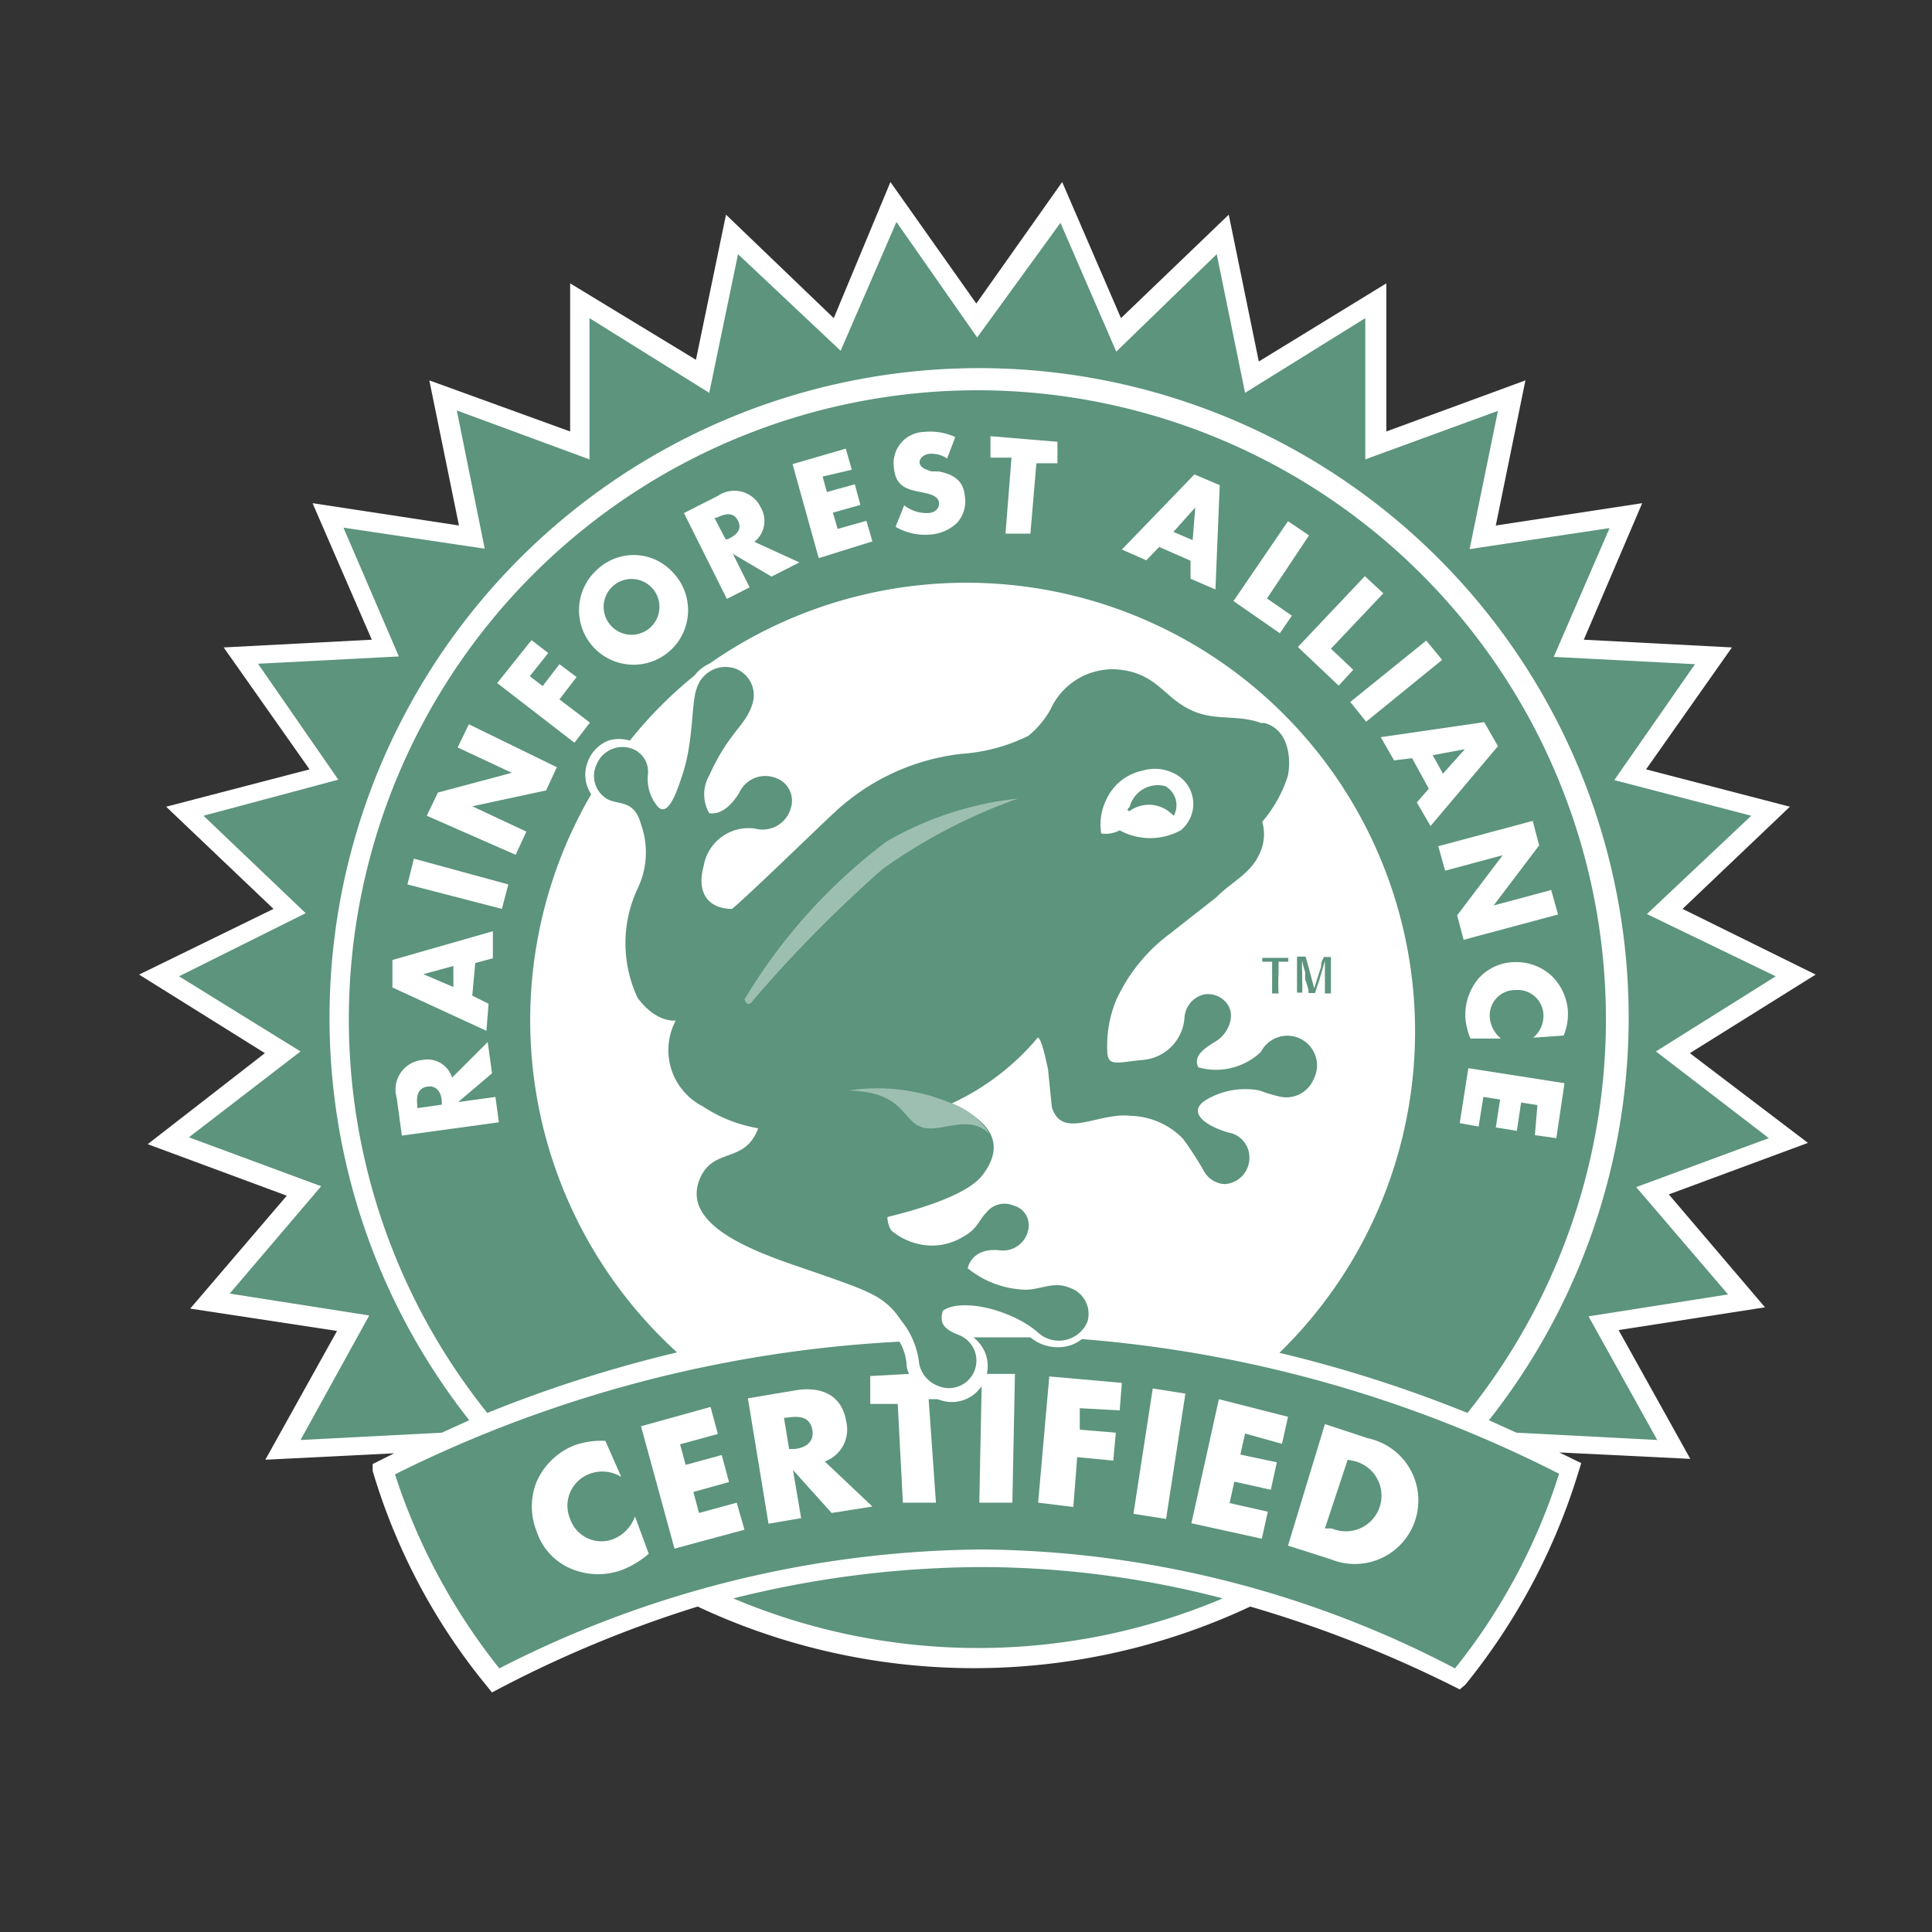 <svg id="aeed5f68-8b9d-4ef3-b18c-c6cac42ff520" data-name="Warstwa 1" xmlns="http://www.w3.org/2000/svg" viewBox="0 0 45 45"><rect x="0" y="0" width="45" height="45" fill="#333333" stroke="none"/><defs><style>.b917a88e-df6f-4ef6-aa91-d50ed32375a9{fill:#fff;}.ab65701f-78d9-466a-9a11-177280f5c90b,.aea4189a-6de9-460f-bf86-ae02da7ca7c4{fill:#5c947e;}.a594f8d9-7cf8-416c-b1c7-832314f25a00,.aea4189a-6de9-460f-bf86-ae02da7ca7c4{fill-rule:evenodd;}.a594f8d9-7cf8-416c-b1c7-832314f25a00,.ffa5cc59-496f-4084-bbb7-1595d9e43575{fill:#9dbfb1;}</style></defs><path class="b917a88e-df6f-4ef6-aa91-d50ed32375a9" d="M39.36,24.53l2.93-1.83-3.1-1.53,2.5-2.38-3.35-.87,2-2.84-3.45-.18,1.36-3.18-3.41.52.69-3.38-3.24,1.19V6.6L29.32,8.42,28.62,5,26.11,7.41,24.74,4.24l-2,2.83-2-2.83L19.42,7.41,16.91,5l-.7,3.38L13.28,6.6v3.45L10,8.86l.69,3.38-3.41-.52L8.66,14.9l-3.45.18,2,2.84-3.34.87,2.5,2.38L3.24,22.7l2.93,1.83L3.44,26.65l3.24,1.2L4.43,30.48,7.85,31,6.18,34l3-.15-.5.25,0,.16a14.29,14.29,0,0,0,2.65,5l.13.16a27.46,27.46,0,0,1,4.79-2,15.15,15.15,0,0,0,12.87,0A28.21,28.21,0,0,1,34,39.35l.13-.11a14.64,14.64,0,0,0,2.65-5l.05-.16-.51-.25,3.05.15-1.67-3,3.41-.53-2.24-2.63,3.24-1.2Z"/><path class="ab65701f-78d9-466a-9a11-177280f5c90b" d="M38.57,24.49l2.79-1.75-3-1.45L40.79,19l-3.19-.83,1.88-2.7-3.29-.17,1.3-3-3.26.49.66-3.22L31.8,10.7V7.41L29,9.15l-.66-3.23L26,8.19l-1.3-3L22.76,7.86,20.88,5.17l-1.3,3L17.19,5.92l-.67,3.23L13.73,7.41V10.7L10.64,9.56l.65,3.22L8,12.29l1.29,3-3.28.17,1.87,2.7L4.74,19l2.38,2.27L4.17,22.74,7,24.49l-2.6,2,3.08,1.14-2.13,2.5,3.25.51L7,33.54l3.29-.17v0l.64-.29a15.13,15.13,0,1,1,23.75,0l.64.29v0l3.28.17L37,30.66l3.25-.51-2.14-2.5,3.09-1.14Z"/><path class="aea4189a-6de9-460f-bf86-ae02da7ca7c4" d="M17.08,37.23a14.64,14.64,0,0,0,11.4,0,22.35,22.35,0,0,0-5.59-.73A24,24,0,0,0,17.08,37.23ZM22.76,9.09A14.65,14.65,0,0,0,11.35,32.91a30.72,30.72,0,0,1,4.42-1.41,10.46,10.46,0,0,1-2-13,.82.82,0,0,1-.07-.78.84.84,0,0,1,.47-.47.86.86,0,0,1,.5,0,9.87,9.87,0,0,1,1.51-1.52.89.89,0,0,1,.34-.27A10.45,10.45,0,0,1,29.8,31.51a30.57,30.57,0,0,1,4.38,1.4A14.65,14.65,0,0,0,22.76,9.09Z"/><path class="aea4189a-6de9-460f-bf86-ae02da7ca7c4" d="M36.32,34.33A29.61,29.61,0,0,0,25.2,31.19a.88.88,0,0,1-.32.16,1,1,0,0,1-.88-.2l-.05,0c-.39,0-.79,0-1.19,0h-.09a.83.83,0,0,1-1,1.34.92.92,0,0,1-.55-.65v0a1.22,1.22,0,0,0-.17-.59A29.77,29.77,0,0,0,9.2,34.34h0a14.34,14.34,0,0,0,2.43,4.52h0a25,25,0,0,1,11.26-2.77,24.14,24.14,0,0,1,11,2.77h0a14,14,0,0,0,2.42-4.52Z"/><path class="b917a88e-df6f-4ef6-aa91-d50ed32375a9" d="M14.47,34.4a.84.84,0,0,0-.74-.07.79.79,0,0,0-.45,1.05.77.77,0,0,0,1,.47.89.89,0,0,0,.51-.53l.32.87a2.13,2.13,0,0,1-.58.36,1.61,1.61,0,0,1-1.2,0,1.42,1.42,0,0,1-.83-.88,1.55,1.55,0,0,1,0-1.16,1.61,1.61,0,0,1,.89-.85,1.91,1.91,0,0,1,.71-.1Z"/><path class="b917a88e-df6f-4ef6-aa91-d50ed32375a9" d="M15.84,33.64l.13.48.84-.23.17.63-.83.23.13.49.88-.24.18.63-1.63.44-.78-2.85,1.62-.45.17.63Z"/><path class="b917a88e-df6f-4ef6-aa91-d50ed32375a9" d="M20.32,35.09l-.95.15-.9-1h0l.19,1.12-.76.13-.48-2.92,1.13-.19c.58-.09,1.06.11,1.16.73a.79.79,0,0,1-.5.93Zm-1.94-1.34h.08c.24,0,.52-.13.46-.45s-.34-.32-.58-.28l-.08,0Z"/><path class="b917a88e-df6f-4ef6-aa91-d50ed32375a9" d="M21.8,35l-.77,0-.12-2.3-.64,0,0-.65,2-.11,0,.65-.64,0Z"/><path class="b917a88e-df6f-4ef6-aa91-d50ed32375a9" d="M23.58,35h-.77l.06-3,.77,0Z"/><path class="b917a88e-df6f-4ef6-aa91-d50ed32375a9" d="M25.15,32.8l0,.5.84.07-.06.65-.84-.08L25,35.1,24.18,35l.26-2.94,1.69.15-.05.64Z"/><path class="b917a88e-df6f-4ef6-aa91-d50ed32375a9" d="M27.16,35.38l-.76-.12.45-2.92.76.12Z"/><path class="b917a88e-df6f-4ef6-aa91-d50ed32375a9" d="M29,33.39l-.11.49.85.18-.14.64-.85-.19-.11.5.89.2-.14.63-1.64-.36.64-2.89L30,33l-.14.63Z"/><path class="b917a88e-df6f-4ef6-aa91-d50ed32375a9" d="M30.86,33.17l1,.33A1.48,1.48,0,1,1,31,36.32L30,36Zm0,2.43.16,0a.83.83,0,1,0,.52-1.57L31.39,34Z"/><path class="ab65701f-78d9-466a-9a11-177280f5c90b" d="M30,22.4h-.22v.25a4.78,4.78,0,0,0,0,.49h-.15V22.4h-.23v-.09h.61a.38.38,0,0,0,0,.1Z"/><path class="ab65701f-78d9-466a-9a11-177280f5c90b" d="M31,22.3l0,.84h-.14v-.76l-.09.31-.05.17c-.05.13-.06.18-.09.27h-.15a.14.14,0,0,1,0-.06,2.58,2.58,0,0,0-.08-.26l0-.17a1.5,1.5,0,0,1-.07-.27,2.44,2.44,0,0,0,0,.27v.22a1.86,1.86,0,0,1,0,.26h-.12v-.08c0-.14,0-.28,0-.43s0-.23,0-.33h.2l.07.25.13.49.16-.5c0-.16.05-.16.06-.23H31Z"/><path class="b917a88e-df6f-4ef6-aa91-d50ed32375a9" d="M11.36,24.27l.1.73-.79.67h0l.87-.12.08.59-2.26.31-.12-.88a.69.69,0,0,1,.59-.88.6.6,0,0,1,.7.41Zm-1.07,1.46v-.06c0-.19-.1-.4-.34-.36s-.25.25-.23.44v.06Z"/><path class="b917a88e-df6f-4ef6-aa91-d50ed32375a9" d="M11,23.19l.38.19-.05.63L9.14,23l0-.64,2.34-.67,0,.63-.41.11Zm-1.14-.5h0l.7.3,0-.49Z"/><path class="b917a88e-df6f-4ef6-aa91-d50ed32375a9" d="M11.84,20.6l-.15.57-2.2-.57L9.64,20Z"/><path class="b917a88e-df6f-4ef6-aa91-d50ed32375a9" d="M9.94,19l.26-.54L11.92,18h0l-1.26-.59.26-.54,2.05,1-.25.54L11,18.78h0l1.26.59-.25.54Z"/><path class="b917a88e-df6f-4ef6-aa91-d50ed32375a9" d="M12.34,15.75l.3.23.39-.51.4.3-.4.52.71.54-.36.47-1.8-1.39.8-1,.39.3Z"/><path class="b917a88e-df6f-4ef6-aa91-d50ed32375a9" d="M15.66,13.32a1.27,1.27,0,1,1-1.72-.08A1.23,1.23,0,0,1,15.66,13.32Zm-1.45,1.23a.64.64,0,1,0,1-.83.64.64,0,0,0-1,.83Z"/><path class="b917a88e-df6f-4ef6-aa91-d50ed32375a9" d="M18.62,13.1l-.65.33-.9-.53h0l.39.78-.53.27-1-2,.79-.4a.68.68,0,0,1,1,.27.62.62,0,0,1-.15.8Zm-1.72-.54.05,0c.17-.08.35-.21.24-.43s-.32-.16-.5-.07l-.05,0Z"/><path class="b917a88e-df6f-4ef6-aa91-d50ed32375a9" d="M19.16,11.1l.1.36.65-.18.13.48-.64.18.11.38.67-.19.14.48L19.07,13l-.61-2.19,1.24-.36.14.49Z"/><path class="b917a88e-df6f-4ef6-aa91-d50ed32375a9" d="M22.06,10.68a.64.64,0,0,0-.4-.11c-.11,0-.25.09-.24.21s.18.17.28.2l.16,0c.32.06.58.2.61.56a.75.75,0,0,1-.17.63,1,1,0,0,1-.62.28,1.36,1.36,0,0,1-.82-.18l.2-.5a.85.85,0,0,0,.55.18c.14,0,.28-.09.26-.25s-.25-.2-.38-.23c-.38-.07-.63-.14-.67-.58a.73.73,0,0,1,.71-.83,1.39,1.39,0,0,1,.72.12Z"/><path class="b917a88e-df6f-4ef6-aa91-d50ed32375a9" d="M24,12.43l-.58,0,.14-1.77-.49,0,0-.5,1.56.13,0,.5-.49,0Z"/><path class="b917a88e-df6f-4ef6-aa91-d50ed32375a9" d="M27,12.74l-.3.31-.57-.25,1.69-1.75.59.25-.1,2.43-.58-.25,0-.42Zm.84-.92h0l-.51.57.45.19Z"/><path class="b917a88e-df6f-4ef6-aa91-d50ed32375a9" d="M29.51,13.94l.58.4-.28.41L28.73,14,30,12.14l.49.33Z"/><path class="b917a88e-df6f-4ef6-aa91-d50ed32375a9" d="M31,15.11l.52.49-.34.37-.95-.9,1.56-1.65.43.4Z"/><path class="b917a88e-df6f-4ef6-aa91-d50ed32375a9" d="M31.82,16.81l-.37-.46,1.77-1.43.37.45Z"/><path class="b917a88e-df6f-4ef6-aa91-d50ed32375a9" d="M32.89,17.66l-.42.05-.31-.54,2.41-.35.32.56-1.57,1.86L33,18.69l.28-.32Zm1.23-.21h0l-.75.14.24.43Z"/><path class="b917a88e-df6f-4ef6-aa91-d50ed32375a9" d="M35.7,19.12l.15.57-1.06,1.4h0l1.34-.36.16.57-2.2.59-.15-.57L35,19.92h0l-1.34.36-.16-.57Z"/><path class="b917a88e-df6f-4ef6-aa91-d50ed32375a9" d="M35.71,24.17a.66.66,0,0,0,.24-.53.6.6,0,0,0-.65-.58.59.59,0,0,0-.6.63.71.71,0,0,0,.26.5l-.71,0a1.5,1.5,0,0,1-.12-.52,1.32,1.32,0,0,1,.3-.87,1.14,1.14,0,0,1,.85-.39,1.21,1.21,0,0,1,.85.31,1.25,1.25,0,0,1,.39.85,1.31,1.31,0,0,1-.1.55Z"/><path class="b917a88e-df6f-4ef6-aa91-d50ed32375a9" d="M35.81,25.74l-.38-.06-.1.66-.49-.08.1-.65-.39-.06-.11.69L34,26.16l.2-1.28,2.24.35-.19,1.28-.5-.07Z"/><path class="aea4189a-6de9-460f-bf86-ae02da7ca7c4" d="M29.34,25.4a3.4,3.4,0,0,0,.46.14.69.69,0,0,0,.8-.41.69.69,0,0,0-1.23-.63,1.52,1.52,0,0,1-1.46.36c-.13-.28.16-.45.43-.62s.49-.64.18-.93a.55.55,0,0,0-.46-.15.59.59,0,0,0-.47.53,1.06,1.06,0,0,1-1,1c-.59.06-.79.16-.8-.21A2.79,2.79,0,0,1,26,23.29a4,4,0,0,1,1.26-1.55l1.07-.84c.34-.35.79-.54,1-1a1.05,1.05,0,0,0,.07-.76A3.05,3.05,0,0,0,30,18.06c.09-.52-.05-1.09-.55-1.22l-.08,0c-.51-.19-1-.06-1.51-.25-.76-.29-.87-.93-1.87-1a1.59,1.59,0,0,0-1.52.93,2.1,2.1,0,0,1-.52.62,4.17,4.17,0,0,1-1.57.42,5.18,5.18,0,0,0-2.95,1.37c-.35.32-2,1.93-2.38,2.24-.48,0-.85-.3-.66-1a1.06,1.06,0,0,1,1.2-.87.68.68,0,0,0,.83-.48.56.56,0,0,0-.35-.7.67.67,0,0,0-.85.34s-.3.55-.7.48a.88.88,0,0,1,0-.88c.45-1,.85-1.16,1-1.65a.66.66,0,0,0-.4-.84.7.7,0,0,0-.89.46c-.13.32-.07,1.21-.33,2-.1.3-.34,1.1-.61.72a1,1,0,0,1-.2-.7.57.57,0,0,0-.34-.6.65.65,0,0,0-.86.37.62.62,0,0,0,.18.74c.26.23.69,0,.86.64a1.94,1.94,0,0,1-.08,1.5,3,3,0,0,0,0,2.54c.44.6.89.53.89.53a1.47,1.47,0,0,0,.63,2,3.34,3.34,0,0,0,1.29.51c-.32.86-1.08.41-1.38,1.23-.41,1.15,1.65,1.76,2.72,2.13,1.28.45,1.61.55,2,1.13a1.9,1.9,0,0,1,.41,1,.7.7,0,0,0,.44.51.64.64,0,1,0,.47-1.19c-.38-.15-.43-.3-.36-.56.45-.32,1.65,0,2.22.51a.72.72,0,0,0,1.15-.26.64.64,0,0,0-.43-.79c-.35-.15-.68.05-1,.05a2.22,2.22,0,0,1-1.36-.5s.08-.48.73-.42a.6.6,0,0,0,.69-.55.47.47,0,0,0-.35-.49.54.54,0,0,0-.65.18c-.17.17-.19.37-.55.56a1.38,1.38,0,0,1-.88.18,1.49,1.49,0,0,1-.77-.34.6.6,0,0,1-.09-.31c-.08,0,1.78-.37,2.23-1,.6-.81,0-1.31-.73-1.65a5.78,5.78,0,0,0,2-1.53c.09,0,.2.56.24.73l.09.89c.24.77,1.08.11,1.84.2a1.76,1.76,0,0,1,1.21.53,7.27,7.27,0,0,1,.51.79.59.59,0,0,0,.46.27A.61.61,0,0,0,29.1,27a.59.59,0,0,0-.4-.6c-.52-.12-1.11-.47-.61-.78A1.78,1.78,0,0,1,29.34,25.4ZM27.5,19.34a1.48,1.48,0,0,1-1.42,0,.7.7,0,0,1-.35.08c-.08,0-.09,0-.09-.09a1.31,1.31,0,0,1,.15-.75,1.19,1.19,0,0,1,.82-.63,1,1,0,0,1,.82.11A.79.79,0,0,1,27.5,19.34Z"/><path class="aea4189a-6de9-460f-bf86-ae02da7ca7c4" d="M27.34,19l-.13-.11a.77.77,0,0,0-.9,0c-.06,0-.06-.05,0-.09a.68.68,0,0,1,.83-.49A.51.51,0,0,1,27.34,19Z"/><path class="a594f8d9-7cf8-416c-b1c7-832314f25a00" d="M17.49,23.36c-.1.08-.15-.08-.15-.08a12.82,12.82,0,0,1,3.31-3.68,7.74,7.74,0,0,1,3.06-1,12.78,12.78,0,0,0-3.15,1.64A30.38,30.38,0,0,0,17.49,23.36Z"/><path class="ffa5cc59-496f-4084-bbb7-1595d9e43575" d="M21.46,26.25c.44.16,1.08-.33,1.59.16a1.71,1.71,0,0,0-.91-.72,4.41,4.41,0,0,0-2.37-.29C21.07,25.44,21,26.09,21.46,26.25Z"/></svg>